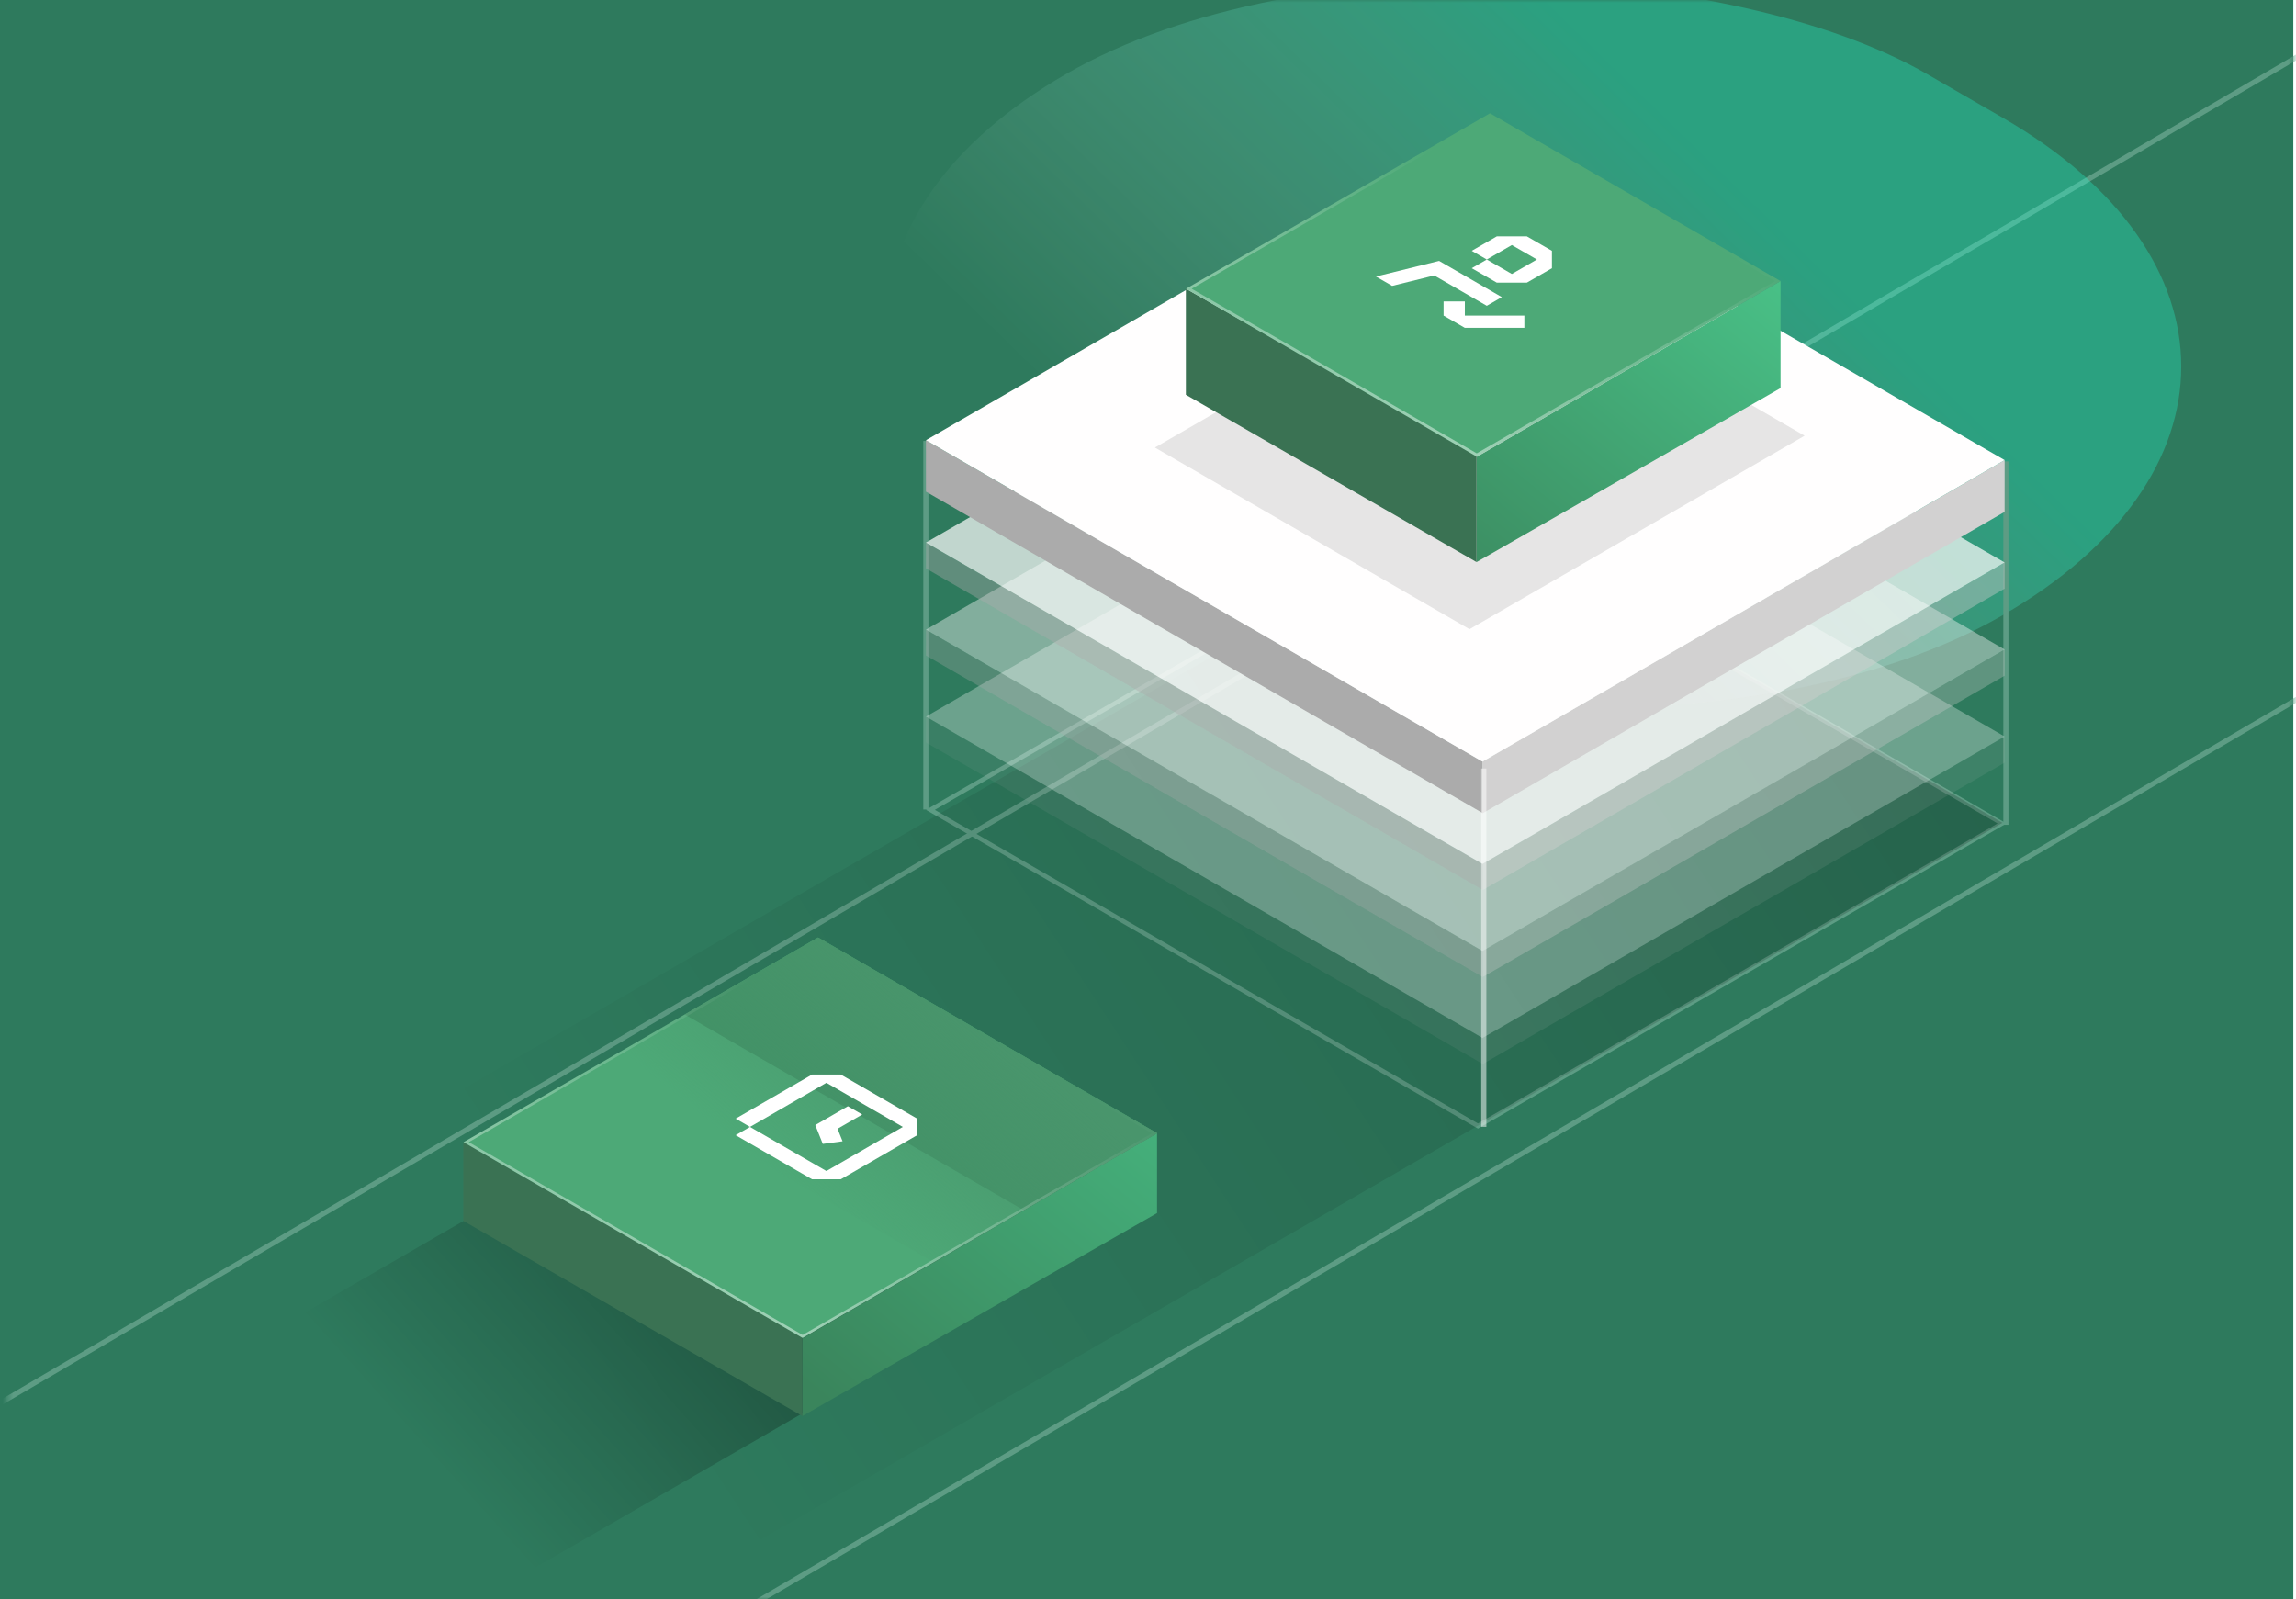 <svg width="435" height="303" viewBox="0 0 435 303" fill="none" xmlns="http://www.w3.org/2000/svg">
<mask id="mask0_1731_27419" style="mask-type:alpha" maskUnits="userSpaceOnUse" x="0" y="0" width="434" height="303">
<rect width="433.061" height="303" fill="#5F5F5F"/>
</mask>
<g mask="url(#mask0_1731_27419)">
<g style="mix-blend-mode:luminosity" opacity="0.8">
<line y1="-0.715" x2="699.689" y2="-0.715" transform="matrix(0.866 -0.5 0.866 0.5 -438.778 581.648)" stroke="#E3E3E3" stroke-width="1.429"/>
<line y1="-0.715" x2="36.234" y2="-0.715" transform="matrix(0.866 -0.5 0.866 0.5 73.559 177.035)" stroke="#E3E3E3" stroke-width="1.429"/>
<line y1="-0.715" x2="36.234" y2="-0.715" transform="matrix(0.866 -0.5 0.866 0.5 275.083 292.801)" stroke="#E3E3E3" stroke-width="1.429"/>
<line y1="-0.715" x2="36.234" y2="-0.715" transform="matrix(0.866 -0.5 0.866 0.5 167.094 232.227)" stroke="#E3E3E3" stroke-width="1.429"/>
<line y1="-0.715" x2="231.731" y2="-0.715" transform="matrix(-0.866 -0.5 -0.866 0.5 273.655 292.898)" stroke="#E3E3E3" stroke-width="1.429"/>
<rect x="1.238" width="90.623" height="95.862" transform="matrix(0.866 -0.5 0.866 0.5 71.817 137.521)" stroke="white" stroke-width="1.429"/>
<g opacity="0.05" filter="url(#filter0_d_1731_27419)">
<rect width="91.791" height="93.193" transform="matrix(0.866 -0.5 0.866 0.5 76.349 136.93)" fill="url(#paint0_linear_1731_27419)" shape-rendering="crispEdges"/>
</g>
<g filter="url(#filter1_d_1731_27419)">
<rect width="92.052" height="97.291" transform="matrix(0.866 -0.5 0.866 0.5 71.651 104.379)" fill="#D7D6D6"/>
</g>
<path d="M235.515 106.879L234.838 97.398L224.003 101.462L235.515 106.879Z" fill="#D5D4D4"/>
<path d="M71.665 104.525L71.665 94.852L84.794 101.071L71.665 104.525Z" fill="#D5D4D4"/>
<path d="M71.93 95.093L151.161 48.656L235.417 97.302L155.296 143.559L71.93 95.093Z" fill="#FFFEFE"/>
<rect opacity="0.1" width="78.591" height="57.665" transform="matrix(0.866 -0.5 0.866 0.5 91.651 106.371)" fill="black"/>
<path d="M157.123 126.637V83.88L209.823 53.387V96.475L157.123 126.637Z" fill="url(#paint1_linear_1731_27419)"/>
<path d="M157.123 126.631V83.377L106.743 54.707V97.629L157.123 126.631Z" fill="#3A7253"/>
<rect width="60.825" height="58.179" transform="matrix(0.866 -0.5 0.866 0.5 106.778 54.719)" fill="#4DA977"/>
<path d="M177.292 54.219L166.058 60.705L160.441 60.705L145.463 52.057L148.271 50.436L163.25 59.084L174.483 52.598L159.505 43.95L148.271 50.436L145.463 48.814L156.696 42.328L162.313 42.328L177.292 50.976L177.292 54.219Z" fill="white"/>
<path d="M155.291 59.351L147.802 55.027L144.994 56.649L152.483 60.973L155.291 59.351Z" fill="white"/>
<path d="M168.866 51.519L161.376 47.195L158.568 48.817L166.057 53.141L168.866 51.519Z" fill="white"/>
<path d="M164.185 54.218L156.696 49.895L153.887 51.516L161.376 55.84L164.185 54.218Z" fill="white"/>
<rect opacity="0.5" x="0.408" width="60.353" height="57.708" transform="matrix(0.866 -0.5 0.866 0.5 106.833 54.923)" stroke="url(#paint2_linear_1731_27419)" stroke-width="0.471"/>
<rect x="1.238" width="90.623" height="95.862" transform="matrix(0.866 -0.5 0.866 0.5 165.353 194.818)" stroke="white" stroke-width="1.429"/>
<g opacity="0.05" filter="url(#filter2_d_1731_27419)">
<rect width="91.791" height="93.193" transform="matrix(0.866 -0.5 0.866 0.5 169.25 194.086)" fill="url(#paint3_linear_1731_27419)" shape-rendering="crispEdges"/>
</g>
<rect width="92.052" height="97.291" transform="matrix(0.866 -0.5 0.866 0.5 165.187 161.676)" fill="#D7D6D6"/>
<path d="M329.051 164.176L328.374 154.695L317.539 158.758L329.051 164.176Z" fill="#D5D4D4"/>
<path d="M165.2 161.822L165.2 152.148L178.33 158.367L165.2 161.822Z" fill="#D5D4D4"/>
<path d="M165.466 152.39L244.697 105.953L328.953 154.599L248.832 200.856L165.466 152.39Z" fill="#FFFEFE"/>
<rect opacity="0.1" width="78.591" height="57.665" transform="matrix(0.866 -0.5 0.866 0.5 185.19 163.672)" fill="black"/>
<path d="M250.664 183.934V141.177L303.364 110.684V153.772L250.664 183.934Z" fill="url(#paint4_linear_1731_27419)"/>
<path d="M250.664 183.928V140.674L200.284 112.004V154.926L250.664 183.928Z" fill="#3A7253"/>
<rect width="60.825" height="58.179" transform="matrix(0.866 -0.5 0.866 0.5 200.319 112.016)" fill="#4DA977"/>
<rect opacity="0.5" x="0.408" width="60.353" height="57.708" transform="matrix(0.866 -0.5 0.866 0.5 200.374 112.22)" stroke="url(#paint5_linear_1731_27419)" stroke-width="0.471"/>
<rect x="1.238" width="90.623" height="95.862" transform="matrix(0.866 -0.5 0.866 0.5 261.414 250.427)" stroke="white" stroke-width="1.429"/>
<g opacity="0.05" filter="url(#filter3_d_1731_27419)">
<rect width="87.736" height="94.678" transform="matrix(0.866 -0.5 0.866 0.5 264.354 249.148)" fill="url(#paint6_linear_1731_27419)" shape-rendering="crispEdges"/>
</g>
<g filter="url(#filter4_d_1731_27419)">
<rect width="92.052" height="97.291" transform="matrix(0.866 -0.5 0.866 0.5 261.242 217.281)" fill="#D7D6D6"/>
</g>
<path d="M425.106 219.781L424.429 210.301L413.594 214.364L425.106 219.781Z" fill="#D5D4D4"/>
<path d="M261.255 217.428L261.255 207.754L274.385 213.973L261.255 217.428Z" fill="#D5D4D4"/>
<path d="M261.521 207.995L340.752 161.559L425.008 210.204L344.887 256.462L261.521 207.995Z" fill="#FFFEFE"/>
<rect opacity="0.1" width="78.591" height="57.665" transform="matrix(0.866 -0.5 0.866 0.5 281.249 219.273)" fill="black"/>
<path d="M346.72 239.535V196.778L399.42 166.285V209.373L346.72 239.535Z" fill="url(#paint7_linear_1731_27419)"/>
<path d="M346.72 239.534V196.28L296.34 167.609V210.532L346.72 239.534Z" fill="#3A7253"/>
<rect width="60.825" height="58.179" transform="matrix(0.866 -0.5 0.866 0.5 296.376 167.613)" fill="#4DA977"/>
<rect opacity="0.5" x="0.408" width="60.353" height="57.708" transform="matrix(0.866 -0.5 0.866 0.5 296.431 167.817)" stroke="url(#paint8_linear_1731_27419)" stroke-width="0.471"/>
<path d="M261.808 249.974L261.808 217.859" stroke="white" stroke-width="1.429"/>
<path d="M346.134 297.138L346.134 265.023" stroke="white" stroke-width="1.429"/>
<path d="M424.742 252.829L424.742 220.715" stroke="white" stroke-width="1.429"/>
<path d="M249.252 243.178L249.252 210.207" stroke="white" stroke-width="1.429"/>
<path d="M165.326 193.935L165.326 161.82" stroke="white" stroke-width="1.429"/>
<path d="M155.717 185.873L155.717 152.902" stroke="white" stroke-width="1.429"/>
<path d="M71.789 136.638L71.789 104.523" stroke="white" stroke-width="1.429"/>
<rect width="4.196" height="4.196" transform="matrix(0.866 -0.5 0.866 0.5 116.742 258.477)" fill="#6FB890"/>
<path d="M244.978 114.935L244.978 109.155L249.79 109.155L249.79 113.004L263.262 105.226L266.664 107.19L253.193 114.968L259.859 114.968L259.859 117.746L249.846 117.746L244.978 114.935Z" fill="white"/>
<path d="M235.476 114.068L251.354 123.234L247.951 125.199L232.074 116.032L235.476 114.068Z" fill="white"/>
<path d="M349.241 175.125L349.218 172.439L358.952 172.468L358.902 166.848L363.555 166.862L363.627 175.167L349.241 175.125Z" fill="white"/>
<path d="M335.024 167.25L339.676 167.264L339.627 161.643L349.361 161.672L349.337 158.986L334.952 158.944L335.024 167.25Z" fill="white"/>
</g>
</g>
<rect width="434.491" height="303" fill="#2E7A5D"/>
<mask id="mask1_1731_27419" style="mask-type:alpha" maskUnits="userSpaceOnUse" x="1" y="0" width="434" height="303">
<rect x="1.429" width="433.061" height="303" fill="#5F5F5F"/>
</mask>
<g mask="url(#mask1_1731_27419)">
<g style="mix-blend-mode:luminosity">
<mask id="mask2_1731_27419" style="mask-type:alpha" maskUnits="userSpaceOnUse" x="-142" y="-62" width="694" height="407">
<rect x="-141.7" y="-61.93" width="693.389" height="406.336" fill="#2E7A5D"/>
</mask>
<g mask="url(#mask2_1731_27419)">
<path d="M74.316 343.984L574.963 50.566" stroke="#5D9C84" stroke-width="0.97"/>
<path d="M-140.005 347.875L552.658 -58.049" stroke="#5D9C84" stroke-width="0.97"/>
</g>
<g filter="url(#filter5_f_1731_27419)">
<rect width="188.451" height="204.993" rx="94.225" transform="matrix(0.866 -0.5 0.866 0.5 120.333 61.16)" fill="url(#paint9_linear_1731_27419)"/>
</g>
<rect x="0.84" width="114.653" height="119.8" transform="matrix(0.866 -0.5 0.866 0.5 175.543 153.85)" stroke="#5D9C84" stroke-width="0.97"/>
<rect opacity="0.2" width="280.537" height="117.99" transform="matrix(0.866 -0.5 0.866 0.5 34.256 237.156)" fill="url(#paint10_linear_1731_27419)"/>
<path d="M175.415 153.359L175.415 83.535" stroke="#5D9C84" stroke-width="0.97"/>
<path d="M380.038 156.264L380.038 87.41" stroke="#5D9C84" stroke-width="0.97"/>
<path opacity="0.1" d="M175.423 135.77L280.899 196.67L280.902 201.561L175.427 140.66L175.423 135.77Z" fill="#ABABAB"/>
<path opacity="0.1" d="M280.919 196.627L379.799 139.534L379.796 144.488L280.916 201.581L280.919 196.627Z" fill="#D2D1D1"/>
<rect width="114.229" height="121.769" transform="matrix(0.866 -0.5 0.866 0.5 175.424 135.762)" fill="#FFFEFE" fill-opacity="0.3"/>
<path opacity="0.3" d="M175.423 119.293L280.899 180.194L280.902 185.084L175.427 124.183L175.423 119.293Z" fill="#ABABAB"/>
<path opacity="0.3" d="M280.919 180.15L379.799 123.058L379.796 128.012L280.916 185.104L280.919 180.15Z" fill="#D2D1D1"/>
<rect opacity="0.4" width="114.229" height="121.769" transform="matrix(0.866 -0.5 0.866 0.5 175.424 119.285)" fill="#FFFEFE"/>
<path opacity="0.4" d="M175.423 102.801L280.899 163.702L280.902 168.592L175.427 107.691L175.423 102.801Z" fill="#ABABAB"/>
<path opacity="0.4" d="M280.919 163.658L379.799 106.566L379.796 111.519L280.916 168.612L280.919 163.658Z" fill="#D2D1D1"/>
<rect opacity="0.7" width="114.229" height="121.769" transform="matrix(0.866 -0.5 0.866 0.5 175.424 102.793)" fill="#FFFEFE"/>
<path d="M175.423 83.406L280.899 144.307L280.902 154.046L175.427 93.145L175.423 83.406Z" fill="#ABABAB"/>
<path d="M280.92 144.264L379.8 87.171L379.796 96.974L280.916 154.066L280.92 144.264Z" fill="#D2D1D1"/>
<rect width="114.229" height="121.769" transform="matrix(0.866 -0.5 0.866 0.5 175.424 83.398)" fill="#FFFEFE"/>
<rect opacity="0.1" width="73.311" height="68.826" transform="matrix(0.866 -0.5 0.866 0.5 218.808 84.789)" fill="black"/>
<path d="M279.742 106.493V86.576L337.344 53.246V73.526L279.742 106.493Z" fill="url(#paint11_linear_1731_27419)"/>
<path d="M279.742 106.489V86.028L224.676 54.691V74.79L279.742 106.489Z" fill="#3A7253"/>
<rect width="66.482" height="63.591" transform="matrix(0.866 -0.5 0.866 0.5 224.715 54.703)" fill="#4DA977"/>
<path d="M288.805 59.786L277.528 59.786L277.529 57.112L273.501 57.112L273.501 59.786L277.529 62.112L288.805 62.111L288.805 59.786Z" fill="white"/>
<path d="M284.534 56.29L272.652 49.43L260.691 52.39L263.759 54.161L271.733 52.188L281.686 57.934L284.534 56.29Z" fill="white"/>
<path d="M286.432 46.425L291.179 49.166L286.432 51.906L281.686 49.166L278.838 50.81L283.584 53.55L289.28 53.55L294.027 50.81L294.027 47.521L289.28 44.781L283.584 44.781L278.838 47.521L281.686 49.166L286.432 46.425Z" fill="white"/>
<rect opacity="0.5" x="0.529" width="65.87" height="62.979" transform="matrix(0.866 -0.5 0.866 0.5 224.786 54.968)" stroke="url(#paint12_linear_1731_27419)" stroke-width="0.611"/>
<path d="M281.121 213.486L281.121 145.602" stroke="white" stroke-opacity="0.5" stroke-width="0.97"/>
<rect opacity="0.4" width="140.953" height="73.525" transform="matrix(0.866 -0.5 0.866 0.5 33.253 262.816)" fill="url(#paint13_linear_1731_27419)"/>
<path d="M152.017 268.279V253.563L219.211 214.684V229.822L152.017 268.279Z" fill="url(#paint14_linear_1731_27419)"/>
<path d="M152.017 268.276V252.927L87.781 216.371V231.298L152.017 268.276Z" fill="#3A7253"/>
<rect width="77.553" height="74.18" transform="matrix(0.866 -0.5 0.866 0.5 87.828 216.387)" fill="#4DA977"/>
<rect width="29.168" height="74.18" transform="matrix(0.866 -0.5 0.866 0.5 129.731 192.195)" fill="#409165"/>
<rect width="48.888" height="74.18" transform="matrix(0.866 -0.5 0.866 0.5 112.653 202.051)" fill="url(#paint15_linear_1731_27419)"/>
<mask id="mask3_1731_27419" style="mask-type:alpha" maskUnits="userSpaceOnUse" x="87" y="177" width="133" height="77">
<rect width="77.553" height="74.18" transform="matrix(0.866 -0.5 0.866 0.5 87.828 216.383)" fill="#4DA977"/>
</mask>
<g mask="url(#mask3_1731_27419)">
<path d="M173.762 215.063L159.286 223.421L153.857 223.421L139.381 215.063L142.096 213.496L156.572 221.854L171.048 213.496L156.572 205.138L142.096 213.496L139.381 211.929L153.857 203.571L159.286 203.571L173.762 211.929L173.762 215.063Z" fill="white"/>
<path d="M155.889 216.716L154.463 213.147L160.643 209.578L163.358 211.145L158.681 213.845L159.63 216.218L155.889 216.716Z" fill="white"/>
</g>
<rect opacity="0.5" x="0.49" width="76.987" height="73.615" transform="matrix(0.866 -0.5 0.866 0.5 87.894 216.632)" stroke="url(#paint16_linear_1731_27419)" stroke-width="0.566"/>
</g>
</g>
<defs>
<filter id="filter0_d_1731_27419" x="29.447" y="75.401" width="254.006" height="186.297" filterUnits="userSpaceOnUse" color-interpolation-filters="sRGB">
<feFlood flood-opacity="0" result="BackgroundImageFix"/>
<feColorMatrix in="SourceAlpha" type="matrix" values="0 0 0 0 0 0 0 0 0 0 0 0 0 0 0 0 0 0 127 0" result="hardAlpha"/>
<feOffset dy="31.268"/>
<feGaussianBlur stdDeviation="23.451"/>
<feComposite in2="hardAlpha" operator="out"/>
<feColorMatrix type="matrix" values="0 0 0 0 0 0 0 0 0 0 0 0 0 0 0 0 0 0 0.1 0"/>
<feBlend mode="normal" in2="BackgroundImageFix" result="effect1_dropShadow_1731_27419"/>
<feBlend mode="normal" in="SourceGraphic" in2="effect1_dropShadow_1731_27419" result="shape"/>
</filter>
<filter id="filter1_d_1731_27419" x="24.749" y="42.717" width="257.78" height="188.477" filterUnits="userSpaceOnUse" color-interpolation-filters="sRGB">
<feFlood flood-opacity="0" result="BackgroundImageFix"/>
<feColorMatrix in="SourceAlpha" type="matrix" values="0 0 0 0 0 0 0 0 0 0 0 0 0 0 0 0 0 0 127 0" result="hardAlpha"/>
<feOffset dy="31.268"/>
<feGaussianBlur stdDeviation="23.451"/>
<feComposite in2="hardAlpha" operator="out"/>
<feColorMatrix type="matrix" values="0 0 0 0 0 0 0 0 0 0 0 0 0 0 0 0 0 0 0.1 0"/>
<feBlend mode="normal" in2="BackgroundImageFix" result="effect1_dropShadow_1731_27419"/>
<feBlend mode="normal" in="SourceGraphic" in2="effect1_dropShadow_1731_27419" result="shape"/>
</filter>
<filter id="filter2_d_1731_27419" x="122.348" y="132.557" width="254.006" height="186.297" filterUnits="userSpaceOnUse" color-interpolation-filters="sRGB">
<feFlood flood-opacity="0" result="BackgroundImageFix"/>
<feColorMatrix in="SourceAlpha" type="matrix" values="0 0 0 0 0 0 0 0 0 0 0 0 0 0 0 0 0 0 127 0" result="hardAlpha"/>
<feOffset dy="31.268"/>
<feGaussianBlur stdDeviation="23.451"/>
<feComposite in2="hardAlpha" operator="out"/>
<feColorMatrix type="matrix" values="0 0 0 0 0 0 0 0 0 0 0 0 0 0 0 0 0 0 0.1 0"/>
<feBlend mode="normal" in2="BackgroundImageFix" result="effect1_dropShadow_1731_27419"/>
<feBlend mode="normal" in="SourceGraphic" in2="effect1_dropShadow_1731_27419" result="shape"/>
</filter>
<filter id="filter3_d_1731_27419" x="217.452" y="189.647" width="251.78" height="185.012" filterUnits="userSpaceOnUse" color-interpolation-filters="sRGB">
<feFlood flood-opacity="0" result="BackgroundImageFix"/>
<feColorMatrix in="SourceAlpha" type="matrix" values="0 0 0 0 0 0 0 0 0 0 0 0 0 0 0 0 0 0 127 0" result="hardAlpha"/>
<feOffset dy="31.268"/>
<feGaussianBlur stdDeviation="23.451"/>
<feComposite in2="hardAlpha" operator="out"/>
<feColorMatrix type="matrix" values="0 0 0 0 0 0 0 0 0 0 0 0 0 0 0 0 0 0 0.1 0"/>
<feBlend mode="normal" in2="BackgroundImageFix" result="effect1_dropShadow_1731_27419"/>
<feBlend mode="normal" in="SourceGraphic" in2="effect1_dropShadow_1731_27419" result="shape"/>
</filter>
<filter id="filter4_d_1731_27419" x="214.34" y="155.62" width="257.78" height="188.477" filterUnits="userSpaceOnUse" color-interpolation-filters="sRGB">
<feFlood flood-opacity="0" result="BackgroundImageFix"/>
<feColorMatrix in="SourceAlpha" type="matrix" values="0 0 0 0 0 0 0 0 0 0 0 0 0 0 0 0 0 0 127 0" result="hardAlpha"/>
<feOffset dy="31.268"/>
<feGaussianBlur stdDeviation="23.451"/>
<feComposite in2="hardAlpha" operator="out"/>
<feColorMatrix type="matrix" values="0 0 0 0 0 0 0 0 0 0 0 0 0 0 0 0 0 0 0.1 0"/>
<feBlend mode="normal" in2="BackgroundImageFix" result="effect1_dropShadow_1731_27419"/>
<feBlend mode="normal" in="SourceGraphic" in2="effect1_dropShadow_1731_27419" result="shape"/>
</filter>
<filter id="filter5_f_1731_27419" x="71.156" y="-102.446" width="439.085" height="335.482" filterUnits="userSpaceOnUse" color-interpolation-filters="sRGB">
<feFlood flood-opacity="0" result="BackgroundImageFix"/>
<feBlend mode="normal" in="SourceGraphic" in2="BackgroundImageFix" result="shape"/>
<feGaussianBlur stdDeviation="48.489" result="effect1_foregroundBlur_1731_27419"/>
</filter>
<linearGradient id="paint0_linear_1731_27419" x1="-11.805" y1="31.744" x2="48.242" y2="143.1" gradientUnits="userSpaceOnUse">
<stop/>
<stop offset="1" stop-opacity="0"/>
</linearGradient>
<linearGradient id="paint1_linear_1731_27419" x1="157.306" y1="121.658" x2="220.322" y2="44.79" gradientUnits="userSpaceOnUse">
<stop stop-color="#3A855C"/>
<stop offset="1" stop-color="#4BC98D"/>
</linearGradient>
<linearGradient id="paint2_linear_1731_27419" x1="-4.122" y1="63.816" x2="61.106" y2="47.039" gradientUnits="userSpaceOnUse">
<stop stop-color="white"/>
<stop offset="1" stop-color="white" stop-opacity="0"/>
</linearGradient>
<linearGradient id="paint3_linear_1731_27419" x1="-11.805" y1="31.744" x2="48.242" y2="143.1" gradientUnits="userSpaceOnUse">
<stop/>
<stop offset="1" stop-opacity="0"/>
</linearGradient>
<linearGradient id="paint4_linear_1731_27419" x1="250.847" y1="178.955" x2="313.863" y2="102.087" gradientUnits="userSpaceOnUse">
<stop stop-color="#3A855C"/>
<stop offset="1" stop-color="#4BC98D"/>
</linearGradient>
<linearGradient id="paint5_linear_1731_27419" x1="-4.122" y1="63.816" x2="61.106" y2="47.039" gradientUnits="userSpaceOnUse">
<stop stop-color="white"/>
<stop offset="1" stop-color="white" stop-opacity="0"/>
</linearGradient>
<linearGradient id="paint6_linear_1731_27419" x1="-11.283" y1="32.25" x2="51.715" y2="142.168" gradientUnits="userSpaceOnUse">
<stop/>
<stop offset="1" stop-opacity="0"/>
</linearGradient>
<linearGradient id="paint7_linear_1731_27419" x1="346.903" y1="234.556" x2="409.919" y2="157.689" gradientUnits="userSpaceOnUse">
<stop stop-color="#3A855C"/>
<stop offset="1" stop-color="#4BC98D"/>
</linearGradient>
<linearGradient id="paint8_linear_1731_27419" x1="-4.122" y1="63.816" x2="61.106" y2="47.039" gradientUnits="userSpaceOnUse">
<stop stop-color="white"/>
<stop offset="1" stop-color="white" stop-opacity="0"/>
</linearGradient>
<linearGradient id="paint9_linear_1731_27419" x1="164.687" y1="25.05" x2="48.755" y2="-4.592" gradientUnits="userSpaceOnUse">
<stop stop-color="#21FFD7" stop-opacity="0.29"/>
<stop offset="1" stop-color="white" stop-opacity="0"/>
</linearGradient>
<linearGradient id="paint10_linear_1731_27419" x1="353.962" y1="19.861" x2="96.323" y2="-96.352" gradientUnits="userSpaceOnUse">
<stop/>
<stop offset="1" stop-opacity="0"/>
</linearGradient>
<linearGradient id="paint11_linear_1731_27419" x1="279.942" y1="127.867" x2="348.819" y2="43.85" gradientUnits="userSpaceOnUse">
<stop stop-color="#3A855C"/>
<stop offset="1" stop-color="#4BC98D"/>
</linearGradient>
<linearGradient id="paint12_linear_1731_27419" x1="-4.506" y1="69.752" x2="66.79" y2="51.414" gradientUnits="userSpaceOnUse">
<stop stop-color="white"/>
<stop offset="1" stop-color="white" stop-opacity="0"/>
</linearGradient>
<linearGradient id="paint13_linear_1731_27419" x1="116.713" y1="17.983" x2="30.022" y2="-9.422" gradientUnits="userSpaceOnUse">
<stop/>
<stop offset="1" stop-opacity="0"/>
</linearGradient>
<linearGradient id="paint14_linear_1731_27419" x1="152.25" y1="261.931" x2="232.598" y2="163.922" gradientUnits="userSpaceOnUse">
<stop stop-color="#3A855C"/>
<stop offset="1" stop-color="#4BC98D"/>
</linearGradient>
<linearGradient id="paint15_linear_1731_27419" x1="54.235" y1="20.419" x2="3.952" y2="12.083" gradientUnits="userSpaceOnUse">
<stop stop-color="#49956C"/>
<stop offset="1" stop-color="#49956C" stop-opacity="0"/>
</linearGradient>
<linearGradient id="paint16_linear_1731_27419" x1="-5.256" y1="81.368" x2="77.912" y2="59.976" gradientUnits="userSpaceOnUse">
<stop stop-color="white"/>
<stop offset="1" stop-color="white" stop-opacity="0"/>
</linearGradient>
</defs>
</svg>
